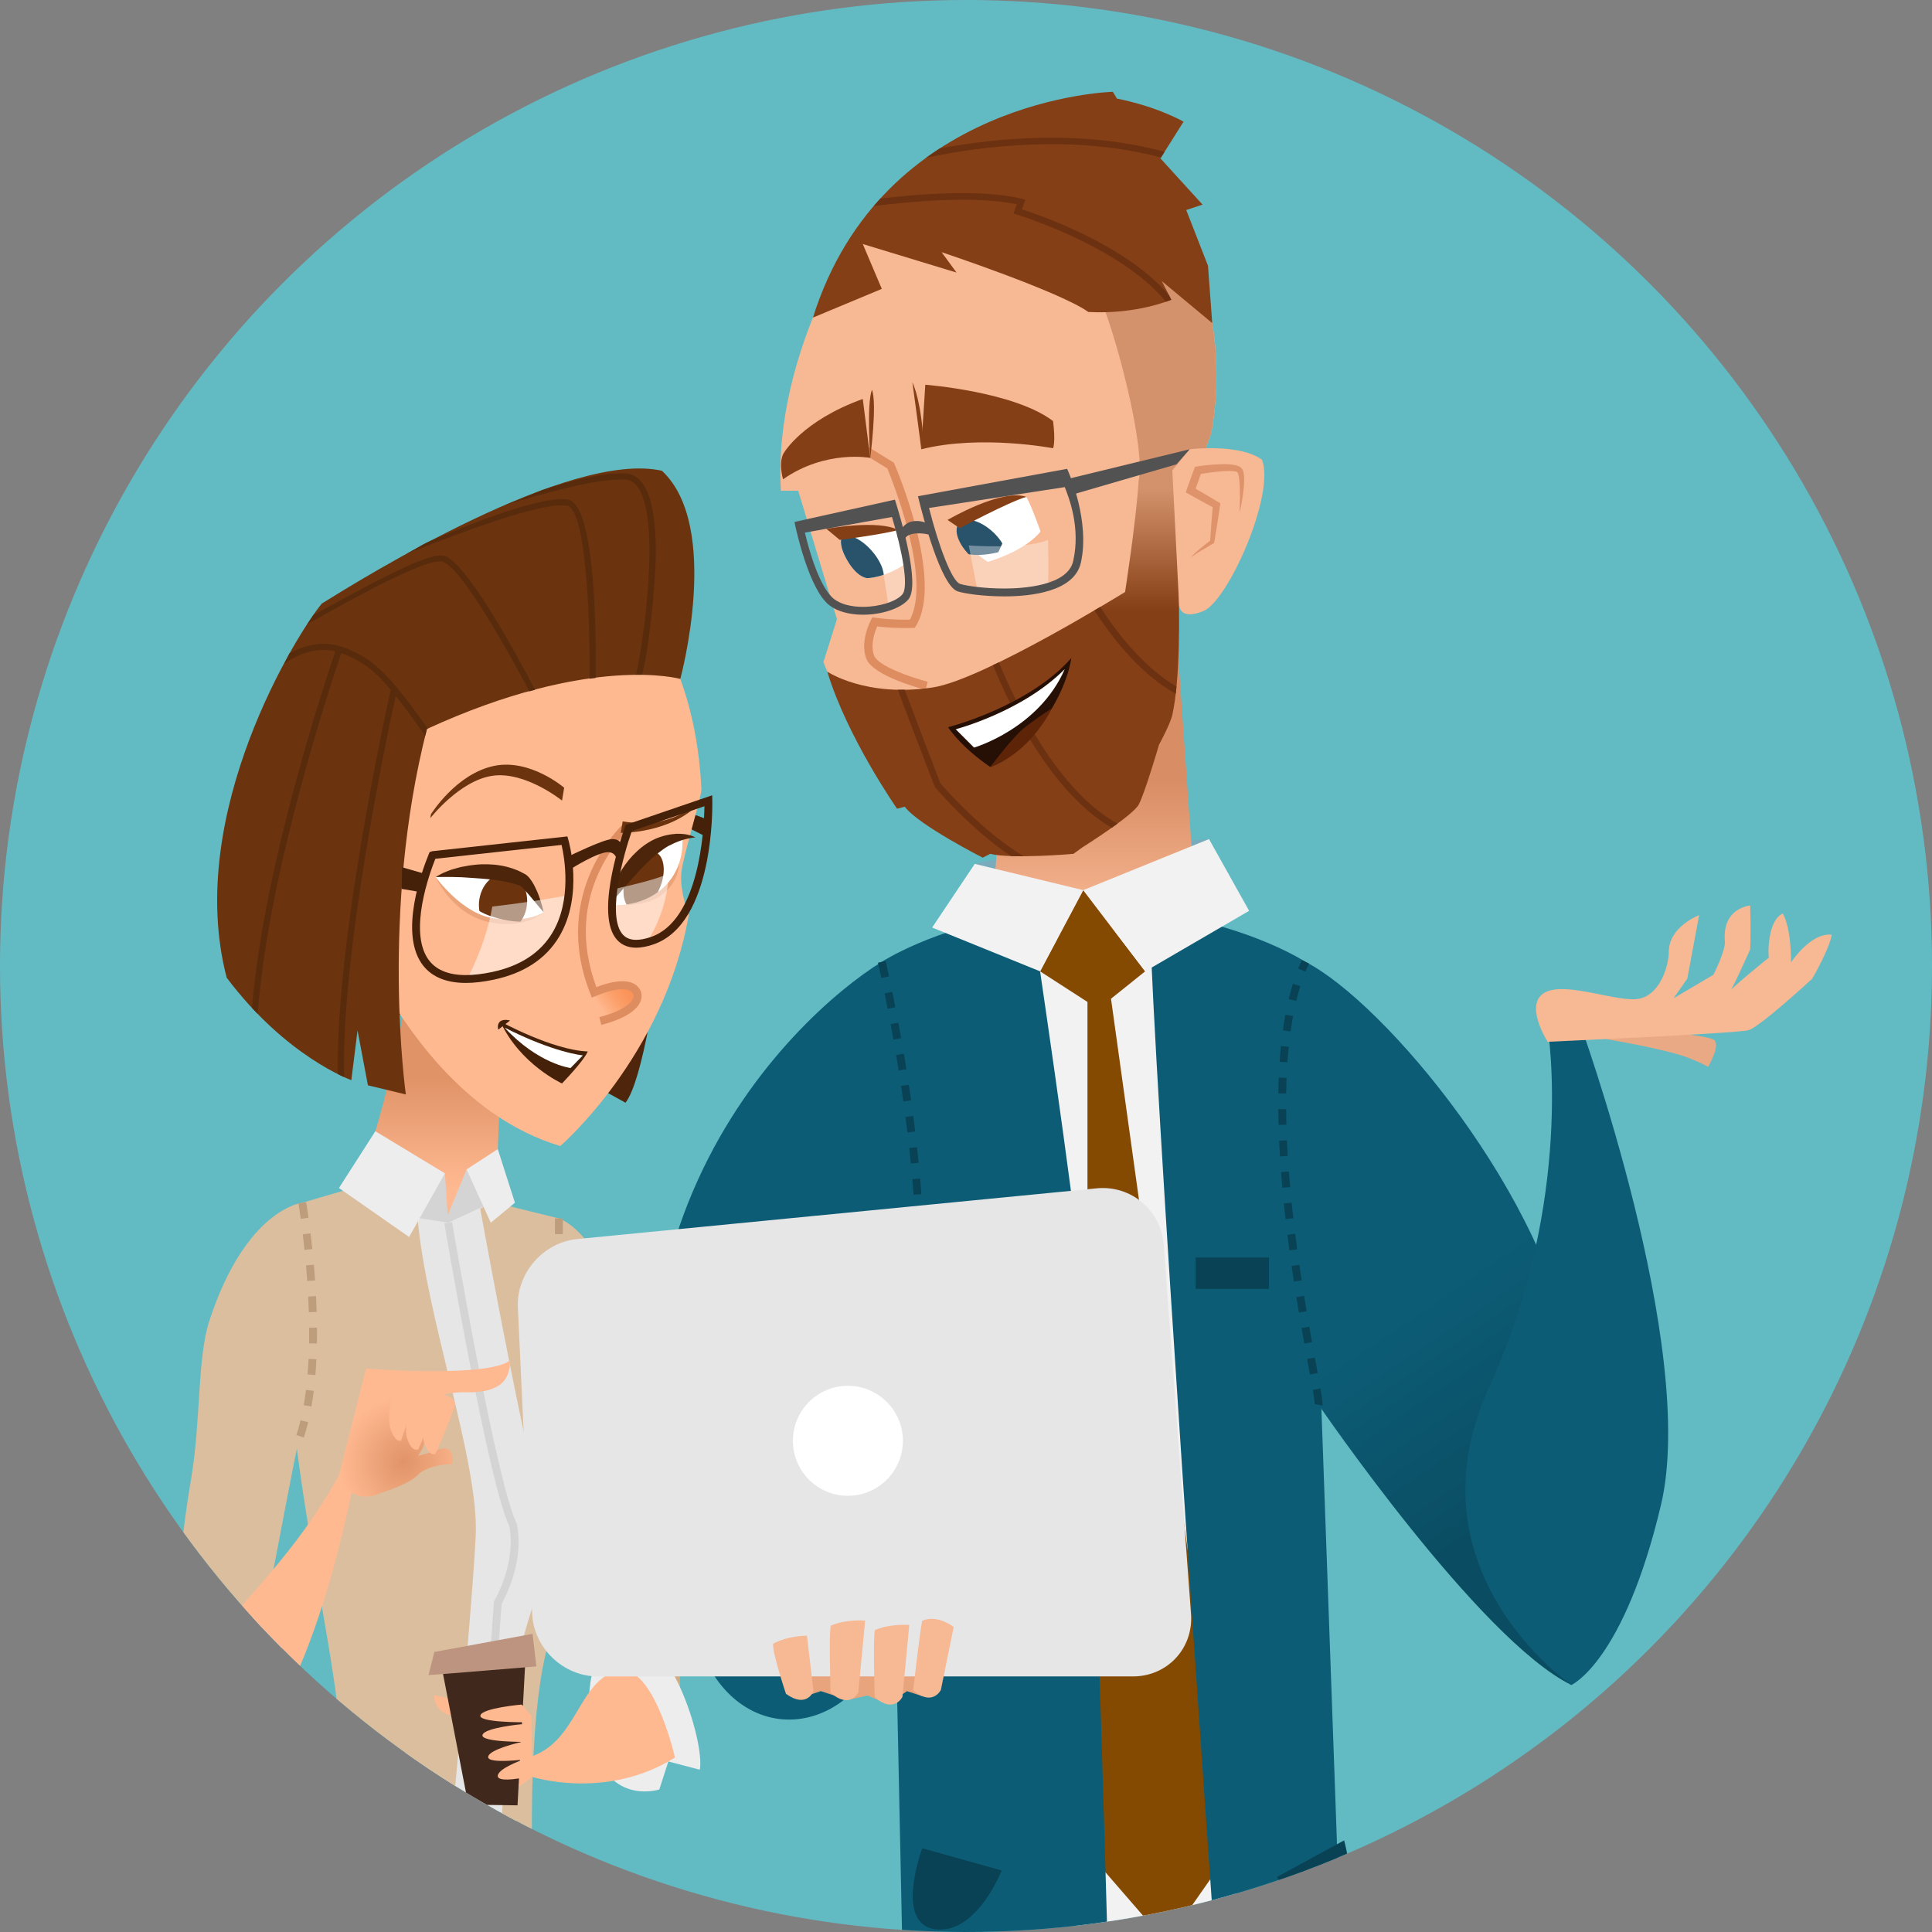 <?xml version="1.0" encoding="utf-8"?>
<!-- Generator: Adobe Illustrator 16.0.0, SVG Export Plug-In . SVG Version: 6.00 Build 0)  -->
<!DOCTYPE svg PUBLIC "-//W3C//DTD SVG 1.1//EN" "http://www.w3.org/Graphics/SVG/1.1/DTD/svg11.dtd">
<svg version="1.1" xmlns="http://www.w3.org/2000/svg" xmlns:xlink="http://www.w3.org/1999/xlink" x="0px" y="0px" width="166px"
	 height="166px" viewBox="0 0 166 166" enable-background="new 0 0 166 166" xml:space="preserve">
<rect x="0" y="0" width="166" height="166" fill="#808080" stroke="none"/>
<g id="InfoBack">
</g>
<g id="SomeObjects">
</g>
<g id="Characters">
	<circle fill="#62BBC3" cx="83" cy="83" r="83"/>
	<g>
		<defs>
			<circle id="SVGID_17_" cx="83" cy="83" r="83"/>
		</defs>
		<clipPath id="SVGID_1_">
			<use xlink:href="#SVGID_17_"  overflow="visible"/>
		</clipPath>
		<g clip-path="url(#SVGID_1_)">
			<g>
				
					<linearGradient id="SVGID_2_" gradientUnits="userSpaceOnUse" x1="37.707" y1="102.161" x2="37.707" y2="92.626" gradientTransform="matrix(1 0 0 1 -1.062 0)">
					<stop  offset="0" style="stop-color:#FFB991"/>
					<stop  offset="1" style="stop-color:#E09367"/>
				</linearGradient>
				<path fill="url(#SVGID_2_)" d="M35.131,84.47c0,0-2.233,13.396-4.844,17.605c3.453,3.959,7.283,5.223,8.484,5.139
					c1.2-0.084,3.775-3.874,3.775-3.874s0.521-9.265,0.447-14.234C38.373,86.494,35.131,84.47,35.131,84.47z"/>
				<path fill="#E6E6E6" d="M35.377,104.371l2.238,0.316l3.836-1.034l2.128,4.169c0,0,6.964,25.379,6.423,25.435
					c-0.541,0.057-3,5.419-3,5.419l-2.369,13.38L43.32,174.3l-8.796-1.3L35.377,104.371z"/>
				<path fill="#D4D4D4" d="M39.848,173.5l-0.082-0.281l0.314-0.088l-0.3-0.105c0.226-0.898,1.991-25.827,2.652-35.357l0.006-0.08
					l0.042-0.071c0.02-0.031,1.883-3.16,1.283-6.388c-1.793-3.66-5.43-25.102-5.584-26.017l0.664-0.113
					c0.038,0.225,3.804,22.429,5.542,25.87l0.03,0.087c0.629,3.262-1.02,6.32-1.316,6.839c-0.062,0.896-0.645,9.264-1.252,17.635
					c-1.303,17.998-1.31,18-1.718,18.041L39.848,173.5z"/>
				<polygon fill="#45210A" points="60.888,70.451 59.756,70.025 59.141,71.123 60.798,71.958 				"/>
				<path fill="#4F260B" d="M58.799,64.529c0.037-2.677-2.139,26.386-5.051,30.218c-14.57-8.193-24.446-8.244-24.446-8.244
					l2.139-4.43L58.799,64.529z"/>
				<linearGradient id="SVGID_3_" gradientUnits="userSpaceOnUse" x1="52.723" y1="113.1" x2="52.723" y2="133.674">
					<stop  offset="0" style="stop-color:#DBBE9E"/>
					<stop  offset="1" style="stop-color:#D1AC82"/>
				</linearGradient>
				<path fill="url(#SVGID_3_)" d="M48.021,104.688c0,0,3.132,0.955,4.902,7.302c1.201,4.308,2.195,10.329,3.316,16.556
					c1.257,6.993,3.044,14.842,1.756,22.465c-4.043-0.169-10.87-9.097-10.994-34.195C47.215,107.719,48.021,104.688,48.021,104.688z
					"/>
				<path fill="#EDEDED" d="M50.695,147.979c0,0-0.898-6.524,2.92-7.413c3.818-0.888,6.963,9.058,6.514,11.49l-2.703-0.708
					l-0.777,2.406C56.648,153.754,51.369,155.464,50.695,147.979z"/>
				<path fill="#FFB991" d="M48.141,98.467c0,0,8.938-7.705,11.04-19.875c0,0-0.798-1.965-0.642-3.596
					c0.131-1.391,1.756-6.579,1.728-7.186c-0.7-14.344-8.823-21.057-15.003-21.678c-5.092-0.512-18.899,5.9-19.775,10.369
					C23.898,64.622,31.163,93.415,48.141,98.467z"/>
				<path fill="#EBA37A" d="M52.3,77.767c0,0,2.946,0.241,4.356-0.728c1.783-1.227,1.674-2.825,1.674-2.825L52.3,77.767z"/>
				<path fill="#EBA37A" d="M37.441,75.357c0,0,1.33,3.131,4.514,3.86c3.186,0.728,4.746-0.853,4.746-0.853L37.441,75.357z"/>
				
					<linearGradient id="SVGID_4_" gradientUnits="userSpaceOnUse" x1="-719.296" y1="-576.639" x2="-716.797" y2="-579.069" gradientTransform="matrix(0.986 0.165 -0.165 0.986 665.831 774.144)">
					<stop  offset="0" style="stop-color:#FFB991"/>
					<stop  offset="0.175" style="stop-color:#FEAE80"/>
					<stop  offset="0.478" style="stop-color:#FC9E68"/>
					<stop  offset="0.76" style="stop-color:#FA945A"/>
					<stop  offset="1" style="stop-color:#FA9155"/>
				</linearGradient>
				<path fill="url(#SVGID_4_)" d="M51.21,85.208c0,0-0.31,2.521,1.086,2.293c1.394-0.228,3.269-1.48,2.448-2.446
					C53.923,84.089,51.21,85.208,51.21,85.208z"/>
				<path fill="#FFFFFF" d="M46.701,78.365c0,0-0.959-2.908-1.701-3.155c-0.742-0.249-4.604-0.35-5.078-0.223
					c-0.475,0.128-2.48,0.37-2.48,0.37s2.266,3.197,5.024,3.551C45.576,79.307,46.701,78.365,46.701,78.365z"/>
				<g>
					<defs>
						<path id="SVGID_25_" d="M46.701,78.365c0,0-0.959-2.908-1.701-3.155c-0.742-0.249-4.604-0.35-5.078-0.223
							c-0.475,0.128-2.48,0.37-2.48,0.37s1.929,3.09,5.024,3.551C45.377,79.34,46.701,78.365,46.701,78.365z"/>
					</defs>
					<clipPath id="SVGID_5_">
						<use xlink:href="#SVGID_25_"  overflow="visible"/>
					</clipPath>
					
						<ellipse transform="matrix(0.986 0.165 -0.165 0.986 13.381 -6.067)" clip-path="url(#SVGID_5_)" fill="#6B340F" cx="43.25" cy="77.598" rx="2.059" ry="2.54"/>
				</g>
				<path fill="#6B340F" d="M37.029,69.963c0,0,2.147-3.485,5.437-4.159c3.099-0.634,6.009,1.879,6.009,1.879l-0.185,1.104
					c0,0-3.138-2.533-5.967-2.132c-2.829,0.4-5.353,3.646-5.353,3.646L37.029,69.963z"/>
				<path fill="#DE8D60" d="M51.668,88.062l-0.174-0.667c2.199-0.575,2.746-1.284,2.879-1.562c0.096-0.2,0.07-0.341,0.033-0.425
					c-0.214-0.476-1.174-0.678-3.229,0.174l-0.323,0.134l-0.129-0.325c-3.481-8.776,2.729-14.497,2.792-14.555l0.461,0.514
					c-0.24,0.217-5.766,5.333-2.736,13.465c2.701-1.034,3.537-0.261,3.793,0.31c0.138,0.308,0.123,0.663-0.039,1.006
					C54.729,86.684,53.938,87.469,51.668,88.062z"/>
				<path fill="#45210A" d="M42.813,88.467c0,0-0.146-0.464,0.168-0.707c0.312-0.243,0.845-0.074,0.845-0.074L42.813,88.467z"/>
				<path fill="#45210A" d="M42.981,87.76c0,0,4.456,2.458,7.521,2.584c-0.356,0.836-2.216,2.748-2.216,2.748
					S44.672,91.448,42.981,87.76z"/>
				<path fill="#4D250B" d="M46.701,78.365c0,0-0.116-0.132-0.318-0.362c-0.193-0.231-0.467-0.56-0.797-0.956
					c-0.158-0.196-0.34-0.398-0.524-0.601c-0.173-0.19-0.413-0.42-0.499-0.384c-0.153-0.049-0.309-0.098-0.467-0.147
					c-0.152-0.045-0.287-0.066-0.432-0.103c-0.135-0.041-0.293-0.064-0.447-0.092c-0.154-0.028-0.307-0.065-0.467-0.079
					c-0.312-0.051-0.631-0.08-0.947-0.115c-0.318-0.022-0.633-0.057-0.942-0.072c-0.312-0.021-0.612-0.042-0.899-0.062
					c-0.071-0.004-0.143-0.008-0.213-0.012l-0.053-0.003c0.021-0.006-0.024-0.003-0.033-0.004l-0.105-0.003
					c-0.141-0.003-0.273-0.007-0.404-0.01c-0.263-0.007-0.488-0.014-0.689-0.008c-0.204,0.003-0.388-0.01-0.539,0
					c-0.307,0.003-0.482,0.004-0.482,0.004s0.146-0.105,0.422-0.245c0.137-0.074,0.309-0.157,0.514-0.233
					c0.204-0.082,0.439-0.179,0.688-0.236c0.124-0.035,0.254-0.07,0.388-0.108l0.103-0.027c0.025-0.007,0.015-0.009,0.07-0.017
					l0.055-0.01c0.071-0.014,0.145-0.026,0.219-0.04c0.297-0.058,0.612-0.112,0.944-0.14c0.329-0.036,0.678-0.045,1.03-0.039
					c0.354,0.008,0.717,0.037,1.077,0.096c0.364,0.058,0.712,0.142,1.075,0.263c0.175,0.066,0.363,0.129,0.519,0.198
					c0.147,0.075,0.294,0.149,0.437,0.222l0.053,0.028l0.054,0.027l0.053,0.031c0.073,0.044,0.115,0.083,0.166,0.125
					c0.085,0.08,0.155,0.156,0.211,0.229c0.115,0.147,0.204,0.288,0.286,0.424c0.16,0.274,0.271,0.541,0.381,0.782
					C46.588,77.664,46.701,78.365,46.701,78.365z"/>
				<path fill="#FFB991" d="M30.924,78.612c0,0-4.416-7.729-7.535-2.665c-3.318,5.391,7.551,7.789,8.629,6.223
					C31.187,79.469,30.924,78.612,30.924,78.612z"/>
				<g>
					<path fill="#EBC9B5" d="M24.636,76.854c0.255-0.484,0.847-0.734,1.405-0.756c0.281-0.006,0.564,0.027,0.834,0.098
						c0.139,0.028,0.271,0.069,0.398,0.12c0.133,0.043,0.271,0.101,0.385,0.152c0.242,0.099,0.505,0.243,0.734,0.385
						c0.23,0.151,0.459,0.309,0.672,0.487c0.21,0.181,0.41,0.373,0.598,0.579c0.092,0.104,0.184,0.21,0.27,0.32
						c0.089,0.113,0.166,0.219,0.25,0.359l0.654,1.098l-1.119-0.627c-0.201-0.112-0.438-0.221-0.664-0.307
						c-0.229-0.087-0.463-0.154-0.689-0.194s-0.449-0.04-0.623,0.02c-0.172,0.06-0.299,0.18-0.387,0.372
						c-0.02,0.044-0.039,0.107-0.053,0.145c-0.014,0.062-0.034,0.135-0.038,0.179c-0.017,0.098-0.022,0.214-0.009,0.316
						c0.02,0.211,0.131,0.405,0.301,0.567c0.344,0.334,0.865,0.5,1.375,0.612c-0.264,0.02-0.534,0.004-0.8-0.053
						c-0.265-0.056-0.532-0.143-0.778-0.304c-0.244-0.16-0.451-0.426-0.528-0.732c-0.041-0.155-0.058-0.306-0.043-0.468
						c0.003-0.089,0.015-0.144,0.023-0.211c0.019-0.091,0.032-0.155,0.057-0.234c0.089-0.299,0.331-0.618,0.659-0.741
						c0.318-0.133,0.639-0.135,0.931-0.105c0.294,0.031,0.569,0.109,0.833,0.203c0.266,0.096,0.512,0.202,0.771,0.34l-0.465,0.472
						c-0.054-0.084-0.131-0.192-0.203-0.288c-0.072-0.1-0.151-0.195-0.231-0.29c-0.163-0.189-0.341-0.364-0.524-0.532
						c-0.181-0.174-0.377-0.329-0.577-0.48c-0.214-0.145-0.401-0.277-0.633-0.407c-0.12-0.071-0.222-0.125-0.335-0.176
						c-0.113-0.057-0.227-0.106-0.343-0.149c-0.231-0.098-0.472-0.154-0.716-0.189c-0.242-0.041-0.493-0.027-0.735,0.037
						C25.055,76.541,24.819,76.662,24.636,76.854z"/>
				</g>
				<g>
					<path fill="#DBBE9E" d="M54.627,133.66c0,0-1.686-3.201-4.211-7.582c-2.527-4.379-2.395-21.391-2.395-21.391l-5.475-1.348
						l-1.287,0.5c0.619,3.397,4.312,23.499,5.686,26.891c1.505,3.706-0.438,3.188-2.313,11.385
						c-1.876,8.198-2.237,32.747-2.13,35.891c0.109,3.145,1.099,4.16,2.85,4.438l0,0c1.914-0.417,3.217-1.8,3.217-1.8
						s-0.231-1.643-0.231-6.833c0-1.129-2.604-9.328-2.638-16.234c-0.033-6.41,0.336-15.327,2.357-18.696
						C53.784,138.375,54.627,133.66,54.627,133.66z"/>
					<path fill="#DBBE9E" d="M31.084,180.291c0,0,0.005,0.003,0.008,0.005c0.1,0.048,0.197,0.097,0.297,0.143
						c1.028,0.46,4.344,1.625,5.076-2.079c0.867-4.396,4.139-40.049,4.412-46.478c0.268-6.289-4.295-18.868-4.992-27.201
						l-5.598-2.605l-4.316,1.266c-4.285,12.408,3.319,38.057,3.319,47.149c0,5.844-12.537,19.348-12.537,19.348
						S21.516,175.648,31.084,180.291L31.084,180.291z"/>
				</g>
				<path fill="#6B340F" d="M53.502,70.573l-0.164,0.984c0,0,4.285,0.095,6.817-2.595l0.013-0.279
					C60.101,68.763,58.07,71.337,53.502,70.573z"/>
				<path fill="#DBBE9E" d="M25.971,103.341c0,0-4.82,0.488-7.979,10.131c-1.053,3.212-0.722,8.565-1.563,13.535
					c-3.368,19.876,1.478,24.172,1.814,24.34c0.175,0.088,2.94-4.89,4.423-12.285c1.365-6.799,2.605-13.775,3.163-16.033
					C26.992,118.321,26.457,104.184,25.971,103.341z"/>
				<path fill="#EDEDED" d="M14.762,152.9l3.481-1.554l1.011,3.536c0,0,4.605-3.712,5.276-6.522
					c1.237-5.185-0.605-9.695-4.367-9.685C16.401,138.686,13.301,146.087,14.762,152.9z"/>
				<path fill="#FFB991" d="M18.243,151.347c0,0-4.422-5.126-0.427-9.938c3.996-4.809,8.344-8.927,11.711-15.412
					c0.674,2.273,0.674,2.273,0.674,2.273S25.654,151.853,18.243,151.347z"/>
				
					<radialGradient id="SVGID_6_" cx="1354.483" cy="2082.106" r="5.676" gradientTransform="matrix(0.927 -0.375 0.375 0.927 -2001.596 -1296.528)" gradientUnits="userSpaceOnUse">
					<stop  offset="0" style="stop-color:#E09367"/>
					<stop  offset="1" style="stop-color:#FFB991"/>
				</radialGradient>
				<path fill="url(#SVGID_6_)" d="M29.123,126.754l2.33-9.163c0,0,10.445,0.815,12.358-0.697c0.04,1.984-1.218,2.838-4.065,2.728
					c-0.715,0.01-2.398,0.232-2.824,0.539c0,0-0.307,3.744-0.616,4.29c-2.082,3.658-4.427,4.603-5.772,3.95
					C29.188,127.75,29.123,126.754,29.123,126.754z"/>
				<path fill="#FFB991" d="M35.727,119.212c0,0,2.055,0.307,1.879,1.122c-0.181,0.815-1.668,4.197-1.668,4.197
					s-0.566,0.308-0.965-0.976C34.572,122.271,35.727,119.212,35.727,119.212z"/>
				<path fill="#FFB991" d="M33.922,118.761c0,0,1.791,0.426,1.692,1.179c-0.101,0.755-1.157,3.834-1.157,3.834
					s-0.468,0.25-0.898-0.981C33.129,121.559,33.922,118.761,33.922,118.761z"/>
				
					<radialGradient id="SVGID_7_" cx="1354.322" cy="2081.919" r="5.843" gradientTransform="matrix(0.927 -0.375 0.375 0.927 -2001.596 -1296.528)" gradientUnits="userSpaceOnUse">
					<stop  offset="0" style="stop-color:#E09367"/>
					<stop  offset="1" style="stop-color:#FFB991"/>
				</radialGradient>
				<path fill="url(#SVGID_7_)" d="M31.866,128.546c0,0,3.157-0.874,3.999-1.79c0.84-0.915,2.995-0.98,2.995-0.98
					s0.335-1.831-1.303-1.193s-2.984,0.73-2.984,0.73L31.866,128.546z"/>
				<path fill="#FFB991" d="M57.996,151.01c0,0-1.936-8.592-5.179-7.412c-3.245,1.179-3.294,6.232-7.455,7.412
					c-0.085,1.494,0.371,1.663,0.371,1.663S52.1,154.716,57.996,151.01z"/>
				<polygon fill="#FFB991" points="45.643,147.4 44.801,146.46 44.436,147.584 44.243,153.754 45.733,152.673 				"/>
				<path fill="#FFB991" d="M38.723,145.941l-1.445-0.281c0,0,0.021,1.668,1.801,1.74C39.34,146.46,38.723,145.941,38.723,145.941z"
					/>
				<polygon fill="#40281C" points="38,143.491 40.238,155.055 44.467,155.117 45.15,142.497 				"/>
				<path fill="#BD9480" d="M36.82,143.926c0.248,0,9.264-0.746,9.264-0.746l-0.324-2.798l-8.442,1.555L36.82,143.926z"/>
				<path fill="#FFB991" d="M44.801,146.46c0,0-3.355,0.296-3.524,0.928c-0.168,0.631,3.835,0.59,3.835,0.59
					S45.417,146.799,44.801,146.46z"/>
				<path fill="#FFB991" d="M44.818,148.147c0,0-3.201,0.294-3.362,0.925s3.659,0.592,3.659,0.592S45.408,148.482,44.818,148.147z"
					/>
				<path fill="#FFB991" d="M44.771,149.683c0,0-2.763,0.621-2.828,1.266c-0.067,0.644,3.265,0.209,3.265,0.209
					S45.324,149.955,44.771,149.683z"/>
				<path fill="#FFB991" d="M44.889,151.211c0,0-2.139,0.749-2.119,1.391c0.019,0.642,2.633,0.051,2.633,0.051
					S45.361,151.457,44.889,151.211z"/>
				<path fill="#FFB991" d="M37.203,119.593c0,0,2.055,0.307,1.877,1.123c-0.178,0.815-1.666,4.197-1.666,4.197
					s-0.565,0.309-0.965-0.977C36.049,122.654,37.203,119.593,37.203,119.593z"/>
				<path fill="#6B340F" d="M34.871,94.038c0,0-2.223-15.644,1.811-31.403c14.107-6.481,21.77-4.3,21.77-4.3
					s3.573-13.099-1.579-17.887c-7.934-1.782-25.489,9.093-29.216,11.404c-2.012,2.393-11.871,18.047-8.178,32.155
					c5.139,6.835,10.708,8.799,10.708,8.799l0.534-4.268l0.891,4.713L34.871,94.038z"/>
				<polygon fill="#D4D4D4" points="38.225,100.812 38.471,104.425 40.09,100.476 42.203,103.341 38.512,105.056 33.432,104.256 
									"/>
				<polygon fill="#EDEDED" points="32.251,97.197 29.123,102.075 35.152,106.285 38.225,100.812 				"/>
				<polygon fill="#EDEDED" points="40.09,100.476 42.168,105.056 44.243,103.341 42.77,98.732 				"/>
				<path fill="#BD9D7B" d="M48.414,119.271c-0.061-0.332-0.115-0.691-0.166-1.071l0.668-0.089c0.05,0.37,0.103,0.719,0.16,1.042
					L48.414,119.271z M48.096,116.848c-0.043-0.436-0.081-0.888-0.115-1.352l0.672-0.05c0.034,0.457,0.072,0.904,0.113,1.337
					L48.096,116.848z M47.893,114.145c-0.025-0.448-0.049-0.9-0.068-1.352l0.672-0.029c0.021,0.447,0.043,0.896,0.068,1.342
					L47.893,114.145z M47.773,111.443c-0.018-0.459-0.03-0.912-0.041-1.353l0.674-0.017c0.011,0.438,0.023,0.888,0.039,1.344
					L47.773,111.443z M47.705,108.739c-0.009-0.479-0.014-0.934-0.018-1.352l0.674-0.006c0.004,0.417,0.01,0.868,0.018,1.346
					L47.705,108.739z M48.354,106.036H47.68v-0.272c0-0.68,0.004-1.08,0.004-1.08l0.674,0.007c0,0.002-0.004,0.399-0.004,1.073
					V106.036z"/>
				<path fill="#BD9D7B" d="M26.105,123.514l-0.639-0.21c0.131-0.398,0.252-0.825,0.359-1.27l0.655,0.158
					C26.369,122.655,26.242,123.1,26.105,123.514z M26.758,120.851l-0.663-0.116c0.075-0.43,0.141-0.869,0.196-1.315l0.668,0.083
					C26.902,119.96,26.836,120.41,26.758,120.851z M27.098,118.147l-0.671-0.056c0.036-0.441,0.063-0.886,0.085-1.333l0.674,0.032
					C27.164,117.245,27.135,117.698,27.098,118.147z M27.23,115.434l-0.675-0.012c0.006-0.309,0.008-0.616,0.008-0.923l-0.002-0.416
					l0.675-0.007l0.002,0.423C27.238,114.81,27.235,115.122,27.23,115.434z M26.536,112.743c-0.013-0.454-0.032-0.902-0.055-1.341
					l0.673-0.035c0.022,0.444,0.041,0.896,0.056,1.355L26.536,112.743z M26.4,110.064c-0.033-0.461-0.068-0.908-0.106-1.339
					l0.672-0.06c0.038,0.434,0.073,0.886,0.106,1.351L26.4,110.064z M26.166,107.389c-0.049-0.479-0.102-0.927-0.151-1.336
					l0.669-0.08c0.051,0.412,0.102,0.863,0.153,1.346L26.166,107.389z M25.842,104.723c-0.117-0.836-0.202-1.322-0.202-1.324
					l0.663-0.115c0,0,0.086,0.494,0.205,1.345L25.842,104.723z"/>
				<g>
					<path fill="#592B0D" d="M38.041,48.271c1.635,0.526,5.802,8.01,7.439,11.132c0.166-0.045,0.334-0.091,0.496-0.135
						c-1.673-3.223-5.889-10.905-7.771-11.509c-1.41-0.452-7.339,2.971-11.266,5.067c-0.163,0.237-0.339,0.504-0.53,0.802
						C30.039,51.604,36.687,47.847,38.041,48.271z"/>
					<path fill="#592B0D" d="M53.664,40.665c-1.65-0.041-4.004,0.438-7.076,1.439c0,0-1.969,0.867-3.281,1.316
						c3.889-1.175,7.916-2.278,10.343-2.217c0.509,0.009,0.919,0.283,1.252,0.826c1.876,3.059,0.32,13.438-0.257,15.946
						c0.182-0.004,0.359-0.008,0.529-0.008c0.578-2.182,1.162-7.623,1.176-10.432C56.371,43.023,55.462,40.709,53.664,40.665z"/>
					<path fill="#592B0D" d="M34.149,59.127c0.005-0.025,0.009-0.048,0.011-0.054l-0.068-0.015
						c-0.864-1.035-1.787-1.977-2.691-2.523c-1.837-1.105-3.766-1.889-6.527-0.41c-0.143,0.282-0.285,0.571-0.427,0.863
						c1.74-1.12,3.122-1.303,4.358-1.019c-0.789,2.315-6.18,18.486-7.155,30.628c0.167,0.178,0.335,0.354,0.5,0.523
						c0.857-12.15,6.413-28.772,7.174-31.003c0.62,0.208,1.21,0.525,1.798,0.879c0.799,0.481,1.645,1.334,2.443,2.275
						c-0.596,2.693-4.74,21.891-4.541,33.015c0.205,0.101,0.391,0.19,0.546,0.26C29.301,82.016,33.156,63.674,34,59.803
						c0.68,0.843,1.314,1.714,1.832,2.431c0.283,0.394,0.516,0.714,0.711,0.972c0.047-0.189,0.09-0.379,0.139-0.57
						c0.027-0.01,0.055-0.023,0.082-0.035c-0.162-0.221-0.332-0.454-0.496-0.682C35.65,61.062,34.924,60.062,34.149,59.127z"/>
					<path fill="#592B0D" d="M48.798,42.923c-0.007-0.001-0.013-0.003-0.018-0.004c-1.835-0.309-6.704,1.374-11.749,3.528
						c-0.98,0.437-1.284,0.736-2.122,1.143c4.671-1.836,11.687-4.49,13.778-4.141c0.006,0,0.012,0.003,0.018,0.003
						c1.545,0.272,1.996,8.554,1.945,14.866c0.184-0.025,0.363-0.05,0.541-0.071C51.235,53.347,51.05,43.318,48.798,42.923z"/>
				</g>
				<path fill="#FFFFFF" d="M49.021,91.764c0,0-2.775-0.34-5.661-3.468c4.255,2.165,6.722,2.386,6.722,2.386L49.021,91.764z"/>
				<g>
					<defs>
						<path id="SVGID_29_" d="M52.3,77.767c0,0,3.204-6.771,6.34-5.679C58.764,75.581,56.059,78.021,52.3,77.767z"/>
					</defs>
					<use xlink:href="#SVGID_29_"  overflow="visible" fill="#FFFFFF"/>
					<clipPath id="SVGID_8_">
						<use xlink:href="#SVGID_29_"  overflow="visible"/>
					</clipPath>
					<path clip-path="url(#SVGID_8_)" fill="#6B340F" d="M56.847,75.861c-0.428,1.389-1.469,2.424-2.323,2.314
						c-0.854-0.11-1.198-1.326-0.769-2.714c0.429-1.389,1.468-2.426,2.321-2.314C56.931,73.257,57.274,74.472,56.847,75.861z"/>
				</g>
				<path fill="#4D250B" d="M52.3,77.767c0,0,0.009-0.17,0.065-0.454c0.057-0.283,0.156-0.687,0.34-1.144
					c0.351-0.917,1.01-2.092,2.016-3.016c0.494-0.463,1.071-0.858,1.674-1.118c0.154-0.058,0.303-0.117,0.455-0.16l0.242-0.073
					l0.203-0.048c0.254-0.059,0.555-0.09,0.816-0.114c0.262-0.005,0.491,0,0.697,0.031c0.205,0.021,0.379,0.072,0.52,0.108
					c0.281,0.088,0.423,0.176,0.423,0.176s-0.671,0.032-1.503,0.355c-0.201,0.082-0.404,0.161-0.656,0.3l-0.189,0.089l-0.147,0.091
					c-0.112,0.065-0.219,0.146-0.329,0.223c-0.441,0.312-0.881,0.686-1.304,1.093c-0.84,0.82-1.63,1.752-2.249,2.462
					c-0.303,0.358-0.574,0.656-0.766,0.867C52.411,77.646,52.3,77.767,52.3,77.767z"/>
				<path fill="#45210A" d="M49.043,74.662c0,0,2.325-1.468,3.219-1.443c0.895,0.024,0.767,1.118,0.767,1.118l0.421-1.691
					c0,0-0.149-0.596-0.896-0.547c-0.787,0.052-3.593,1.428-3.593,1.428L49.043,74.662z"/>
				<polygon fill="#45210A" points="36.638,75.118 34.551,74.517 34.512,76.376 35.963,76.619 				"/>
				<path opacity="0.5" fill="#FFFFFF" d="M40.221,83.961c0,0,1.576-2.966,2.076-6.068c3.93-0.456,6.57-0.983,6.57-0.983
					S48.406,83.98,40.221,83.961z"/>
				<path opacity="0.5" fill="#FFFFFF" d="M52.676,76.443c0.014-0.089,3.146-0.648,4.748-1.365
					c-0.001,3.212-1.847,5.882-1.847,5.882S51.85,82.313,52.676,76.443z"/>
				<path fill="#45210A" d="M40.029,84.455h-0.002c-1.779-0.001-3.067-0.576-3.828-1.71c-1.835-2.732,0.023-7.845,0.637-9.348
					l0.077-0.185l0.22-0.074l11.618-1.273l0.078,0.272c0.057,0.193,1.35,4.788-0.794,8.36c-1.137,1.894-3.023,3.131-5.613,3.678
					C41.547,84.361,40.742,84.455,40.029,84.455z M37.406,73.787c-0.506,1.271-2.275,6.159-0.648,8.583
					c0.629,0.936,1.729,1.411,3.27,1.411c0.001,0,0.001,0,0.001,0c0.666,0,1.425-0.09,2.255-0.265
					c2.396-0.506,4.137-1.637,5.172-3.361c1.709-2.845,1.031-6.533,0.795-7.558L37.406,73.787z"/>
				<path fill="#45210A" d="M54.658,81.428L54.658,81.428c-0.79,0-1.4-0.301-1.814-0.892c-1.697-2.429,0.76-9.225,0.865-9.513
					l0.056-0.15l7.427-2.54l0.01,0.46c0.01,0.432,0.182,10.594-5.089,12.363C55.576,81.336,55.088,81.428,54.658,81.428z
					 M54.287,71.405c-0.705,1.988-2.102,7.013-0.891,8.746c0.284,0.405,0.695,0.602,1.262,0.602l0,0c0.355,0,0.773-0.08,1.24-0.235
					c4.202-1.411,4.598-9.246,4.628-11.246L54.287,71.405z"/>
				<path fill="#CFAE8B" d="M25.826,158.432l6.155,4.273c0,0-5.874,6.066-9.323,0.122C21.281,160.454,25.826,158.432,25.826,158.432
					z"/>
				<path fill="#CFAE8B" d="M44.988,163.716l1.096-2.442c0,0,3.951,2.687,2.484,4.801C47.102,168.189,44.988,163.716,44.988,163.716
					z"/>
			</g>
			<g>
				<path fill="#78ACBD" d="M103.88,72.096c0,0-17.546,1.26-20.127,2.13c2.246,2.219,6.694,3.861,6.694,3.861L103.88,72.096z"/>
				<linearGradient id="SVGID_9_" gradientUnits="userSpaceOnUse" x1="93.961" y1="79.139" x2="93.961" y2="66.993">
					<stop  offset="0" style="stop-color:#F7B894"/>
					<stop  offset="1" style="stop-color:#D98D64"/>
				</linearGradient>
				<path fill="url(#SVGID_9_)" d="M100.373,44.085l2.357,33.68c0,0-3.594,6.415-10.219,6.196c-6.626-0.217-7.32-4.525-7.32-4.525
					l0.674-9.41l9.678-7.167L100.373,44.085z"/>
				<polygon fill="#F2F2F2" points="88.544,80.435 93.072,81.188 98.789,78.792 106.911,170.548 92.4,169.174 				"/>
				<polygon fill="#854A02" points="93.074,76.482 98.393,83.459 95.459,85.812 105.658,159.086 100.199,166.889 93.436,159.086 
					93.436,86.089 89.367,83.459 				"/>
				<path fill="#854A02" d="M93.144,172.334c0,0,16.77,0.433,21.667-2.71c-0.408-3.311-0.359-3.634-0.359-3.634
					s-11.943,3.595-24.71,1.57c0.082,1.901,1.155,3.177,2.075,3.927C92.525,172.067,93.144,172.334,93.144,172.334z"/>
				<path fill="#E8A984" d="M137.971,89.278c0,0,5.17,0.853,7.115,1.618c1.199,0.473,1.682,0.771,1.682,0.771
					s1.153-1.985,0.456-2.35c-0.698-0.361-4.831-0.735-4.831-0.735L137.971,89.278z"/>
				<g>
					<path fill="#F7B894" d="M74.45,18.604c0,0-8.058,11.123-7.356,23.56h1.49l3.328,11.036l-1.16,3.68
						c0,0,6.502,18.022,19.114,15.712c12.612-2.312,10.423-24.821,10.423-24.821l3.766-10.512c0,0,2.979-13.398-6.131-20.669
						C88.815,9.319,76.782,14.766,74.45,18.604z"/>
					<path fill="#853F16" d="M79.152,38.603l0.35-5.547c0,0,7.648,0.583,10.979,3.124c0.232,1.838,0,2.334,0,2.334
						S84.29,37.317,79.152,38.603z"/>
					<path fill="#DE8D60" d="M79.529,59.269c-0.461-0.118-4.516-1.196-5.092-2.67c-0.577-1.478,0.361-3.261,0.4-3.335l0.119-0.224
						l0.251,0.039c0.015,0.002,1.321,0.195,2.974,0.162c1.884-3.501-1.516-11.959-1.943-12.993l-2.178-1.341l0.375-0.61l2.372,1.461
						l0.044,0.104c0.176,0.407,4.252,10.012,1.846,13.92l-0.101,0.164l-0.191,0.007c-1.379,0.046-2.536-0.067-3.04-0.13
						c-0.205,0.473-0.613,1.609-0.259,2.516c0.333,0.854,3.001,1.825,4.602,2.236L79.529,59.269z"/>
					<g>
						<defs>
							<path id="SVGID_33_" d="M82.428,45.186c0,0,3.693-2.584,5.752-2.495c0.48,0.831,1.226,2.978,1.226,2.978
								s-1.072,1.551-4.538,2.61c0,0-1.278-0.801-1.861-1.736C82.139,45.156,82.428,45.186,82.428,45.186z"/>
						</defs>
						<use xlink:href="#SVGID_33_"  overflow="visible" fill="#FFFFFF"/>
						<clipPath id="SVGID_10_">
							<use xlink:href="#SVGID_33_"  overflow="visible"/>
						</clipPath>
						
							<ellipse transform="matrix(0.684 -0.729 0.729 0.684 -7.469 76.294)" clip-path="url(#SVGID_10_)" fill="#29536B" cx="84.407" cy="46.776" rx="1.414" ry="2.671"/>
					</g>
					<path fill="#FFFFFF" d="M72.363,46.108l4.804-0.573c0,0,0.481,2.237,0.569,2.953c-1.795,1.193-3.22,1.187-3.22,1.187
						s-0.747,0.054-1.685-1.468C71.893,46.685,72.363,46.108,72.363,46.108z"/>
					<g>
						<defs>
							<path id="SVGID_35_" d="M72.363,46.108l4.804-0.573c0,0,0.481,2.237,0.569,2.953c-1.795,1.193-3.22,1.187-3.22,1.187
								s-0.81,0-1.685-1.468C71.915,46.671,72.363,46.108,72.363,46.108z"/>
						</defs>
						<clipPath id="SVGID_11_">
							<use xlink:href="#SVGID_35_"  overflow="visible"/>
						</clipPath>
						<path clip-path="url(#SVGID_11_)" fill="#29536B" d="M74.943,47.371c0.961,1.12,1.297,2.408,0.75,2.875
							c-0.545,0.47-1.561-0.24-2.521-1.359c-0.959-1.12-1.503-2.226-0.955-2.694C72.762,45.723,73.984,46.252,74.943,47.371z"/>
					</g>
					<path fill="#D4926C" d="M103.514,25.034c-0.827-0.135-2.961-1.514-4.152-1.613c-1.947-0.164-3.15,1.032-5.156,1.4
						c1.71,3.767,4.244,13.752,3.632,16.467c0,0,0.575,1.875,3.015,4.91l3.203-8.94C104.055,37.258,105.394,31.208,103.514,25.034z"
						/>
					<path fill="#853F16" d="M69.847,27.29l5.919-2.469l-1.635-3.854l8.057,2.453l-1.284-1.753c0,0,10.16,3.388,12.612,5.14
						c4.168,0.224,7.123-1.052,7.123-1.052l-0.816-1.6l4.332,3.604l-0.362-4.923l-1.869-4.789l1.401-0.466l-3.619-3.972l1.986-3.153
						c0,0-2.195-1.283-5.724-1.984c-0.35-0.584-0.35-0.584-0.35-0.584S75.795,8.371,69.847,27.29z"/>
					<linearGradient id="SVGID_13_" gradientUnits="userSpaceOnUse" x1="86.195" y1="41.989" x2="86.195" y2="52.499">
						<stop  offset="0" style="stop-color:#D4926C"/>
						<stop  offset="1" style="stop-color:#853F16"/>
					</linearGradient>
					<path fill="url(#SVGID_13_)" d="M71.08,57.705c0,0,3.283,2.238,9.064,1.362c4.335-0.658,16.524-8.203,16.524-8.203
						s0.935-5.956,1.168-9.576c2.015-0.438,2.89-0.876,2.89-0.876s1.314,15.063,0,21.021c-0.176,0.787-1.139,2.549-1.139,2.549
						s-1.227,4.193-1.751,5.156c-0.526,0.965-4.817,3.656-4.817,3.656l-0.788,0.57c0,0-5.272,0.461-7.147,0
						c-0.648,0.328-0.648,0.328-0.648,0.328s-5.516-2.802-6.699-4.378c-0.658,0.175-0.658,0.175-0.658,0.175
						S72.787,63.353,71.08,57.705z"/>
					<path fill="#F7B894" d="M100.727,40.412l1.488-1.81c0,0,4.293-0.526,6.22,0.905c1.139,3.007-2.921,12.115-5.022,12.99
						c-2.102,0.876-2.102-0.524-2.102-0.524L100.727,40.412z"/>
					<path fill="#DE936B" d="M102.304,47.9c0.134-0.137,0.263-0.279,0.401-0.411l0.445-0.375c0.301-0.247,0.598-0.487,0.906-0.722
						l-0.08,0.129c0.063-1.053,0.14-2.104,0.238-3.153l0.153,0.304c-0.751-0.397-1.494-0.808-2.235-1.225l-0.25-0.139l0.095-0.277
						c0.199-0.583,0.417-1.158,0.627-1.734l0.069-0.19l0.195-0.031c0.617-0.097,1.228-0.155,1.852-0.183
						c0.312-0.012,0.625-0.021,0.947,0.009c0.16,0.013,0.321,0.031,0.492,0.073c0.084,0.018,0.172,0.041,0.267,0.086
						c0.091,0.035,0.188,0.091,0.302,0.234c0.068,0.093,0.152,0.389,0.152,0.521c0.02,0.166,0.021,0.324,0.02,0.483
						c-0.004,0.314-0.029,0.622-0.069,0.929c-0.081,0.611-0.177,1.217-0.323,1.812c0.014-0.613,0.041-1.221,0.027-1.827
						c-0.01-0.302-0.016-0.604-0.045-0.898c-0.012-0.146-0.031-0.292-0.061-0.426c-0.014-0.069-0.031-0.139-0.047-0.171
						c0-0.034-0.039-0.101-0.084-0.168c0.008,0.038-0.115-0.054-0.246-0.054c-0.125-0.021-0.27-0.028-0.412-0.027
						c-0.287-0.001-0.584,0.017-0.881,0.042c-0.592,0.054-1.191,0.144-1.778,0.236l0.265-0.221c-0.204,0.58-0.401,1.161-0.617,1.737
						l-0.154-0.418c0.736,0.423,1.471,0.85,2.197,1.29l0.183,0.109l-0.028,0.194c-0.145,1.044-0.312,2.085-0.492,3.123l-0.016,0.093
						l-0.063,0.038C103.592,47.083,102.934,47.44,102.304,47.9z"/>
					<path fill="#853F16" d="M74.131,34.28l0.641,5.063c0,0-3.815-0.729-7.494,1.839c-0.42-1.635,0.072-2.266,0.072-2.266
						S68.934,36.15,74.131,34.28z"/>
					<path fill="#853F16" d="M74.771,39.344c0,0-0.321-4.625,0.146-5.852C75.385,34.662,74.771,39.344,74.771,39.344z"/>
					<path fill="#853F16" d="M79.152,38.603c0.01-0.146-0.76-5.752-0.76-5.752s0.584,1.08,0.869,3.993
						C79.352,37.753,79.152,38.603,79.152,38.603z"/>
					<path fill="#853F16" d="M72.152,46.39l-1.146-0.954c0,0,4.438-0.812,6.161,0.1C75.824,45.922,72.152,46.39,72.152,46.39z"/>
					<path fill="#853F16" d="M82.465,45.382l-1.051-0.708c0,0,4.64-2.729,6.766-1.983C86.582,43.171,82.465,45.382,82.465,45.382z"
						/>
					<g>
						<path fill="#6B3110" d="M80.797,67.3c-1.043-2.709-2.504-6.533-3.064-8.037c-0.195,0.003-0.396,0.008-0.584,0.003
							c0.314,0.876,1.111,3.006,3.145,8.281l0.046,0.08c0.161,0.191,3.065,3.616,6.526,5.928c0.348,0.013,0.713,0.018,1.083,0.015
							C84.383,71.418,81.143,67.701,80.797,67.3z"/>
						<path fill="#6B3110" d="M94.527,52.153c-0.159,0.094-0.323,0.191-0.494,0.291c1.408,2.192,3.877,5.45,6.988,7.164
							c0.021-0.199,0.044-0.405,0.064-0.614C98.216,57.314,95.882,54.243,94.527,52.153z"/>
						<path fill="#6B3110" d="M95.521,71.123c0.166-0.117,0.33-0.236,0.492-0.354c-5.129-2.85-8.685-10.218-10.188-13.861
							c-0.17,0.082-0.34,0.164-0.508,0.244c0.656,1.602,1.693,3.889,3.074,6.198C90.599,67.04,93.016,69.658,95.521,71.123z"/>
					</g>
					<path fill="#261005" d="M81.457,62.483c0,0,6.921-1.753,10.6-5.957c-0.613,3.768-3.959,8.321-6.973,9.373
						C82.51,64.147,81.457,62.483,81.457,62.483z"/>
					<path fill="#FFFFFF" d="M82.115,62.658l1.577,1.576c0,0,5.562-1.62,7.794-6.743C87.83,61.169,82.115,62.658,82.115,62.658z"/>
					<path fill="#5E2408" d="M85.084,65.899c0,0,1.881-2.509,2.864-3.312s2.432-1.724,2.432-1.724S88.653,64.586,85.084,65.899z"/>
					<g>
						<path fill="#6B3110" d="M87.805,17.985l0.295-0.837l-0.303-0.073c-3.408-0.825-8.691-0.426-12.151-0.015
							c-0.189,0.209-0.377,0.423-0.563,0.641c3.289-0.412,8.764-0.898,12.279-0.149l-0.28,0.798l0.28,0.085
							c0.096,0.029,8.926,2.724,12.82,7.493c0.293-0.102,0.457-0.172,0.457-0.172l-0.203-0.397
							C96.732,21.017,89.363,18.483,87.805,17.985z"/>
						<path fill="#6B3110" d="M99.754,13.532l0.31-0.491c-7.038-1.905-14.401-1.206-19.31-0.289
							c-0.396,0.255-0.789,0.521-1.178,0.803C84.321,12.553,92.219,11.536,99.754,13.532z"/>
					</g>
					<g>
						<polygon fill="#525252" points="91.605,41.183 102.215,38.603 101.086,39.894 91.92,42.56 						"/>
						<path opacity="0.35" fill="#FFFFFF" d="M76.355,52.153l-0.674-4.277l2.055-0.743c0,0,0.635,2.645-0.203,3.938
							S76.355,52.153,76.355,52.153z"/>
						<path opacity="0.35" fill="#FFFFFF" d="M83.991,50.783l-0.751-3.915c0,0,4.906,0.35,6.815-0.479c0.056,2.371,0,4.057,0,4.057
							S86.855,51.288,83.991,50.783z"/>
						<path fill="#525252" d="M86.295,51.242c-1.881,0-3.482-0.254-4.02-0.435c-1.445-0.484-3.016-6.602-3.316-7.823l-0.086-0.347
							l12.814-2.354l0.106,0.242c0.078,0.175,1.876,4.286,1.075,7.827C92.299,50.867,88.506,51.242,86.295,51.242z M79.823,43.646
							c0.843,3.316,1.962,6.286,2.665,6.522c0.481,0.16,2.021,0.398,3.807,0.398c1.619,0,5.434-0.229,5.916-2.362
							c0.646-2.856-0.357-5.425-0.725-6.35L79.823,43.646z"/>
						<path fill="#525252" d="M74.146,52.817c-1.176,0-2.199-0.286-2.877-0.804c-1.768-1.347-2.889-6.617-2.937-6.84l-0.067-0.327
							l8.627-1.915l0.092,0.297c0.365,1.161,2.13,7.021,1.062,8.278C77.393,52.277,75.789,52.817,74.146,52.817z M69.16,45.762
							c0.379,1.653,1.303,4.79,2.518,5.718c0.563,0.428,1.439,0.663,2.469,0.663c1.412,0,2.867-0.46,3.387-1.072
							c0.586-0.691-0.062-3.914-0.895-6.65L69.16,45.762z"/>
						<path fill="#525252" d="M77.775,46.275l-0.657-0.143c0.053-0.273,0.437-1.176,1.268-1.331
							c0.896-0.163,1.483,0.289,1.521,0.301l0.055,0.867c-0.008-0.003-0.793-0.239-1.525-0.103
							C77.868,45.971,77.779,46.262,77.775,46.275z"/>
					</g>
				</g>
				<linearGradient id="SVGID_14_" gradientUnits="userSpaceOnUse" x1="121.983" y1="112.101" x2="133.438" y2="128.946">
					<stop  offset="0" style="stop-color:#0C5C76"/>
					<stop  offset="1" style="stop-color:#0A4C61"/>
				</linearGradient>
				<path fill="url(#SVGID_14_)" d="M112.163,82.642c6.779,3.448,20.999,20.349,23.021,34.589
					c2.021,14.238,3.898,18.45-0.168,27.546c-7.917-3.874-21.721-24.076-21.721-24.076S104.516,78.755,112.163,82.642z"/>
				<path fill="#0C5C76" d="M75.763,82.642c-7.62,4.695-29.544,25.077-14.875,60.534c4.224,7.833,14.892,5.682,16.464-7.055
					C78.923,123.384,75.763,82.642,75.763,82.642z"/>
				<g>
					<path fill="#0C5C76" d="M95.456,177.448c-0.084-2.912-1.526-57.779-2.382-66.37c-0.855-8.592-4.217-31.064-4.217-31.064
						s0.438-0.1,1.254-0.298c-0.826-0.664-1.609-1.274-2.555-1.124c-7.411,1.186-11.794,4.05-11.794,4.05l2.023,96.829
						c0,0,8.102,2.028,11.616,3.652C92.918,184.747,95.54,180.36,95.456,177.448z"/>
					<path fill="#0C5C76" d="M112.163,82.642c0,0-4.441-2.898-11.937-4.071c-0.43-0.067-0.918,0.033-1.438,0.222
						c0.34,13.729,4.91,78.713,6.147,96.165c0,0,1.526,5.992,3.349,4.884c1.821-1.11,7.248-3.069,7.248-3.069L112.163,82.642z"/>
				</g>
				<path fill="#094254" d="M113.625,120.762l-0.662-0.124l0.332,0.062l-0.332-0.056c0-0.252-0.127-0.984-0.169-1.225l0.663-0.115
					c0.125,0.723,0.18,1.116,0.18,1.319C113.637,120.682,113.632,120.728,113.625,120.762z M112.553,118.095l-0.244-1.328
					l0.664-0.12l0.244,1.326L112.553,118.095z M112.068,115.439c-0.076-0.424-0.156-0.869-0.236-1.331l0.664-0.115
					c0.08,0.462,0.158,0.904,0.234,1.327L112.068,115.439z M111.604,112.777c-0.072-0.433-0.146-0.878-0.22-1.334l0.665-0.107
					c0.072,0.456,0.146,0.898,0.219,1.328L111.604,112.777z M111.174,110.109c-0.066-0.438-0.133-0.885-0.198-1.339l0.667-0.094
					c0.064,0.45,0.131,0.895,0.197,1.33L111.174,110.109z M110.789,107.433c-0.06-0.442-0.117-0.89-0.174-1.342l0.668-0.082
					c0.057,0.45,0.115,0.895,0.174,1.334L110.789,107.433z M110.455,104.749c-0.05-0.445-0.099-0.894-0.145-1.346l0.671-0.066
					c0.045,0.447,0.093,0.894,0.144,1.336L110.455,104.749z M110.18,102.058c-0.04-0.448-0.077-0.897-0.111-1.347l0.672-0.052
					c0.033,0.447,0.071,0.895,0.111,1.338L110.18,102.058z M109.976,99.359c-0.027-0.451-0.052-0.902-0.071-1.354l0.672-0.029
					c0.021,0.447,0.045,0.896,0.071,1.343L109.976,99.359z M109.854,96.654c-0.012-0.454-0.02-0.906-0.022-1.355l0.675-0.005
					c0.002,0.444,0.01,0.893,0.023,1.341L109.854,96.654z M110.51,93.953l-0.674-0.01c0.007-0.455,0.018-0.908,0.037-1.356
					l0.673,0.027C110.529,93.057,110.517,93.504,110.51,93.953z M110.617,91.278l-0.671-0.046c0.03-0.457,0.069-0.908,0.114-1.354
					l0.67,0.067C110.686,90.385,110.648,90.828,110.617,91.278z M110.89,88.621l-0.667-0.094c0.064-0.457,0.137-0.905,0.217-1.345
					l0.664,0.124C111.023,87.736,110.953,88.174,110.89,88.621z M111.379,86.006l-0.654-0.158c0.107-0.455,0.23-0.898,0.361-1.321
					l0.643,0.2C111.604,85.135,111.484,85.565,111.379,86.006z M112.169,83.481l-0.626-0.25c0.1-0.251,0.205-0.494,0.314-0.73
					l0.611,0.282C112.363,83.01,112.264,83.242,112.169,83.481z"/>
				<path fill="#094254" d="M77.328,121.38l-0.609-0.288c0.181-0.381,0.35-0.791,0.506-1.216l0.633,0.231
					C77.695,120.552,77.518,120.98,77.328,121.38z M78.277,118.801l-0.647-0.183c0.116-0.417,0.224-0.847,0.32-1.289l0.659,0.145
					C78.508,117.933,78.396,118.379,78.277,118.801z M78.866,116.134l-0.665-0.11c0.072-0.432,0.137-0.872,0.193-1.32l0.669,0.084
					C79.005,115.245,78.939,115.694,78.866,116.134z M79.209,113.437l-0.67-0.062c0.039-0.438,0.072-0.883,0.1-1.333l0.673,0.041
					C79.283,112.539,79.25,112.99,79.209,113.437z M79.375,110.729l-0.674-0.023c0.015-0.443,0.025-0.891,0.03-1.341l0.675,0.009
					C79.4,109.827,79.39,110.279,79.375,110.729z M78.732,108.023c-0.004-0.445-0.014-0.893-0.025-1.343l0.674-0.019
					c0.013,0.454,0.021,0.905,0.025,1.355L78.732,108.023z M78.658,105.339c-0.02-0.447-0.043-0.896-0.07-1.343l0.672-0.04
					c0.027,0.451,0.052,0.902,0.071,1.354L78.658,105.339z M78.498,102.656c-0.034-0.449-0.07-0.895-0.109-1.339l0.672-0.06
					c0.039,0.448,0.076,0.897,0.108,1.349L78.498,102.656z M78.264,99.979c-0.045-0.45-0.092-0.896-0.141-1.339l0.669-0.074
					c0.05,0.444,0.099,0.894,0.142,1.345L78.264,99.979z M77.967,97.305c-0.055-0.45-0.111-0.896-0.17-1.335l0.669-0.089
					c0.059,0.442,0.115,0.89,0.171,1.342L77.967,97.305z M77.615,94.636c-0.063-0.45-0.129-0.896-0.195-1.331l0.666-0.101
					c0.066,0.438,0.133,0.884,0.196,1.337L77.615,94.636z M77.213,91.974c-0.072-0.454-0.146-0.897-0.219-1.328l0.665-0.112
					c0.072,0.433,0.146,0.878,0.22,1.334L77.213,91.974z M76.765,89.32c-0.082-0.461-0.163-0.902-0.243-1.325l0.664-0.123
					c0.078,0.424,0.16,0.868,0.242,1.329L76.765,89.32z M76.27,86.673c-0.094-0.478-0.182-0.919-0.264-1.32l0.66-0.136
					c0.082,0.404,0.171,0.847,0.266,1.327L76.27,86.673z M75.729,84.033c-0.182-0.842-0.293-1.312-0.294-1.313l0.655-0.155
					c0,0,0.113,0.476,0.297,1.326L75.729,84.033z"/>
				<polygon fill="#E8A47D" points="68.836,145.861 70.529,145.305 72.818,146.058 74.543,145.68 76.281,146.438 77.929,145.305 
					79.247,145.738 81.035,144.252 80.2,143.821 68.164,143.821 				"/>
				<path fill="#0C5C76" d="M135.016,144.776c0,0-14.292-9.767-7.075-25.564c7.405-16.21,5.054-30.745,5.054-30.745l2.695-0.707
					c0,0,10.223,28.087,7.02,41.562C139.51,142.797,135.016,144.776,135.016,144.776z"/>
				<path fill="#E6E6E6" d="M45.725,138.657c0.139,2.962,2.678,5.384,5.643,5.384H97.34c2.965,0,5.211-2.418,4.993-5.374
					l-2.341-31.712c-0.217-2.957-2.811-5.14-5.761-4.853l-44.623,4.356c-2.951,0.288-5.252,2.946-5.113,5.908L45.725,138.657z"/>
				<path fill="#F7B894" d="M67.531,145.535c0,0-1.196-3.563-1.1-4.304c1.258-0.695,2.901-0.695,2.901-0.695l0.566,4.769
					C69.899,145.305,69.32,146.831,67.531,145.535z"/>
				<path fill="#F7B894" d="M71.364,145.443c0,0-0.151-5.032,0.015-5.762c1.318-0.582,2.955-0.438,2.955-0.438l-0.587,6.177
					C73.747,145.42,73.023,146.89,71.364,145.443z"/>
				<path fill="#F7B894" d="M75.156,145.824c0,0-0.152-5.033,0.014-5.762c1.318-0.582,2.957-0.44,2.957-0.44l-0.589,6.177
					C77.538,145.799,76.815,147.271,75.156,145.824z"/>
				<path fill="#F7B894" d="M78.46,145.225c0,0,0.604-5.234,0.771-5.964c1.317-0.583,2.711,0.535,2.711,0.535l-1.1,5.403
					C80.842,145.199,80.119,146.67,78.46,145.225z"/>
				<path fill="#F7B894" d="M132.974,89.511c0,0-2.097-3.27-0.204-4.25c1.893-0.982,6.463,1.007,8.216,0.518
					c1.753-0.49,2.401-2.927,2.399-3.994c0-2.173,2.605-3.154,2.605-3.154l-1.01,5.446l-1.191,1.702l3.435-2.03
					c0,0,1.052-2.081,0.981-2.863c-0.068-0.783-0.068-2.677,2.174-3.096c0.068,2.383,0,3.784,0,3.784s-1.753,3.926-1.823,3.715
					c-0.069-0.209,3.505-3.082,3.436-3.013c-0.071,0.069-0.211-3.155,1.19-3.785c0.771,1.4,0.702,4.206,0.702,4.206
					s1.682-2.595,3.504-2.385c-0.21,1.262-1.683,3.785-1.683,3.785s-4.486,4.137-5.467,4.417
					C149.256,88.794,132.974,89.511,132.974,89.511z"/>
				<circle fill="#FFFFFF" cx="72.852" cy="123.796" r="4.725"/>
				<polygon fill="#F2F2F2" points="80.091,79.695 83.753,74.226 93.074,76.482 89.367,83.459 				"/>
				<polygon fill="#F2F2F2" points="93.074,76.482 98.393,83.459 107.326,78.258 103.88,72.096 				"/>
				<rect x="102.73" y="108.047" fill="#094254" width="6.305" height="2.694"/>
				<path fill="#094254" d="M109.709,161.274l5.777-3.145c0,0,1.341,4.492-0.676,6.063
					C112.795,165.767,109.709,161.274,109.709,161.274z"/>
				<path fill="#094254" d="M79.245,158.804l6.823,1.91c0,0-2.146,5.507-5.707,5.053C76.801,165.312,79.245,158.804,79.245,158.804z
					"/>
			</g>
		</g>
	</g>
</g>
</svg>
